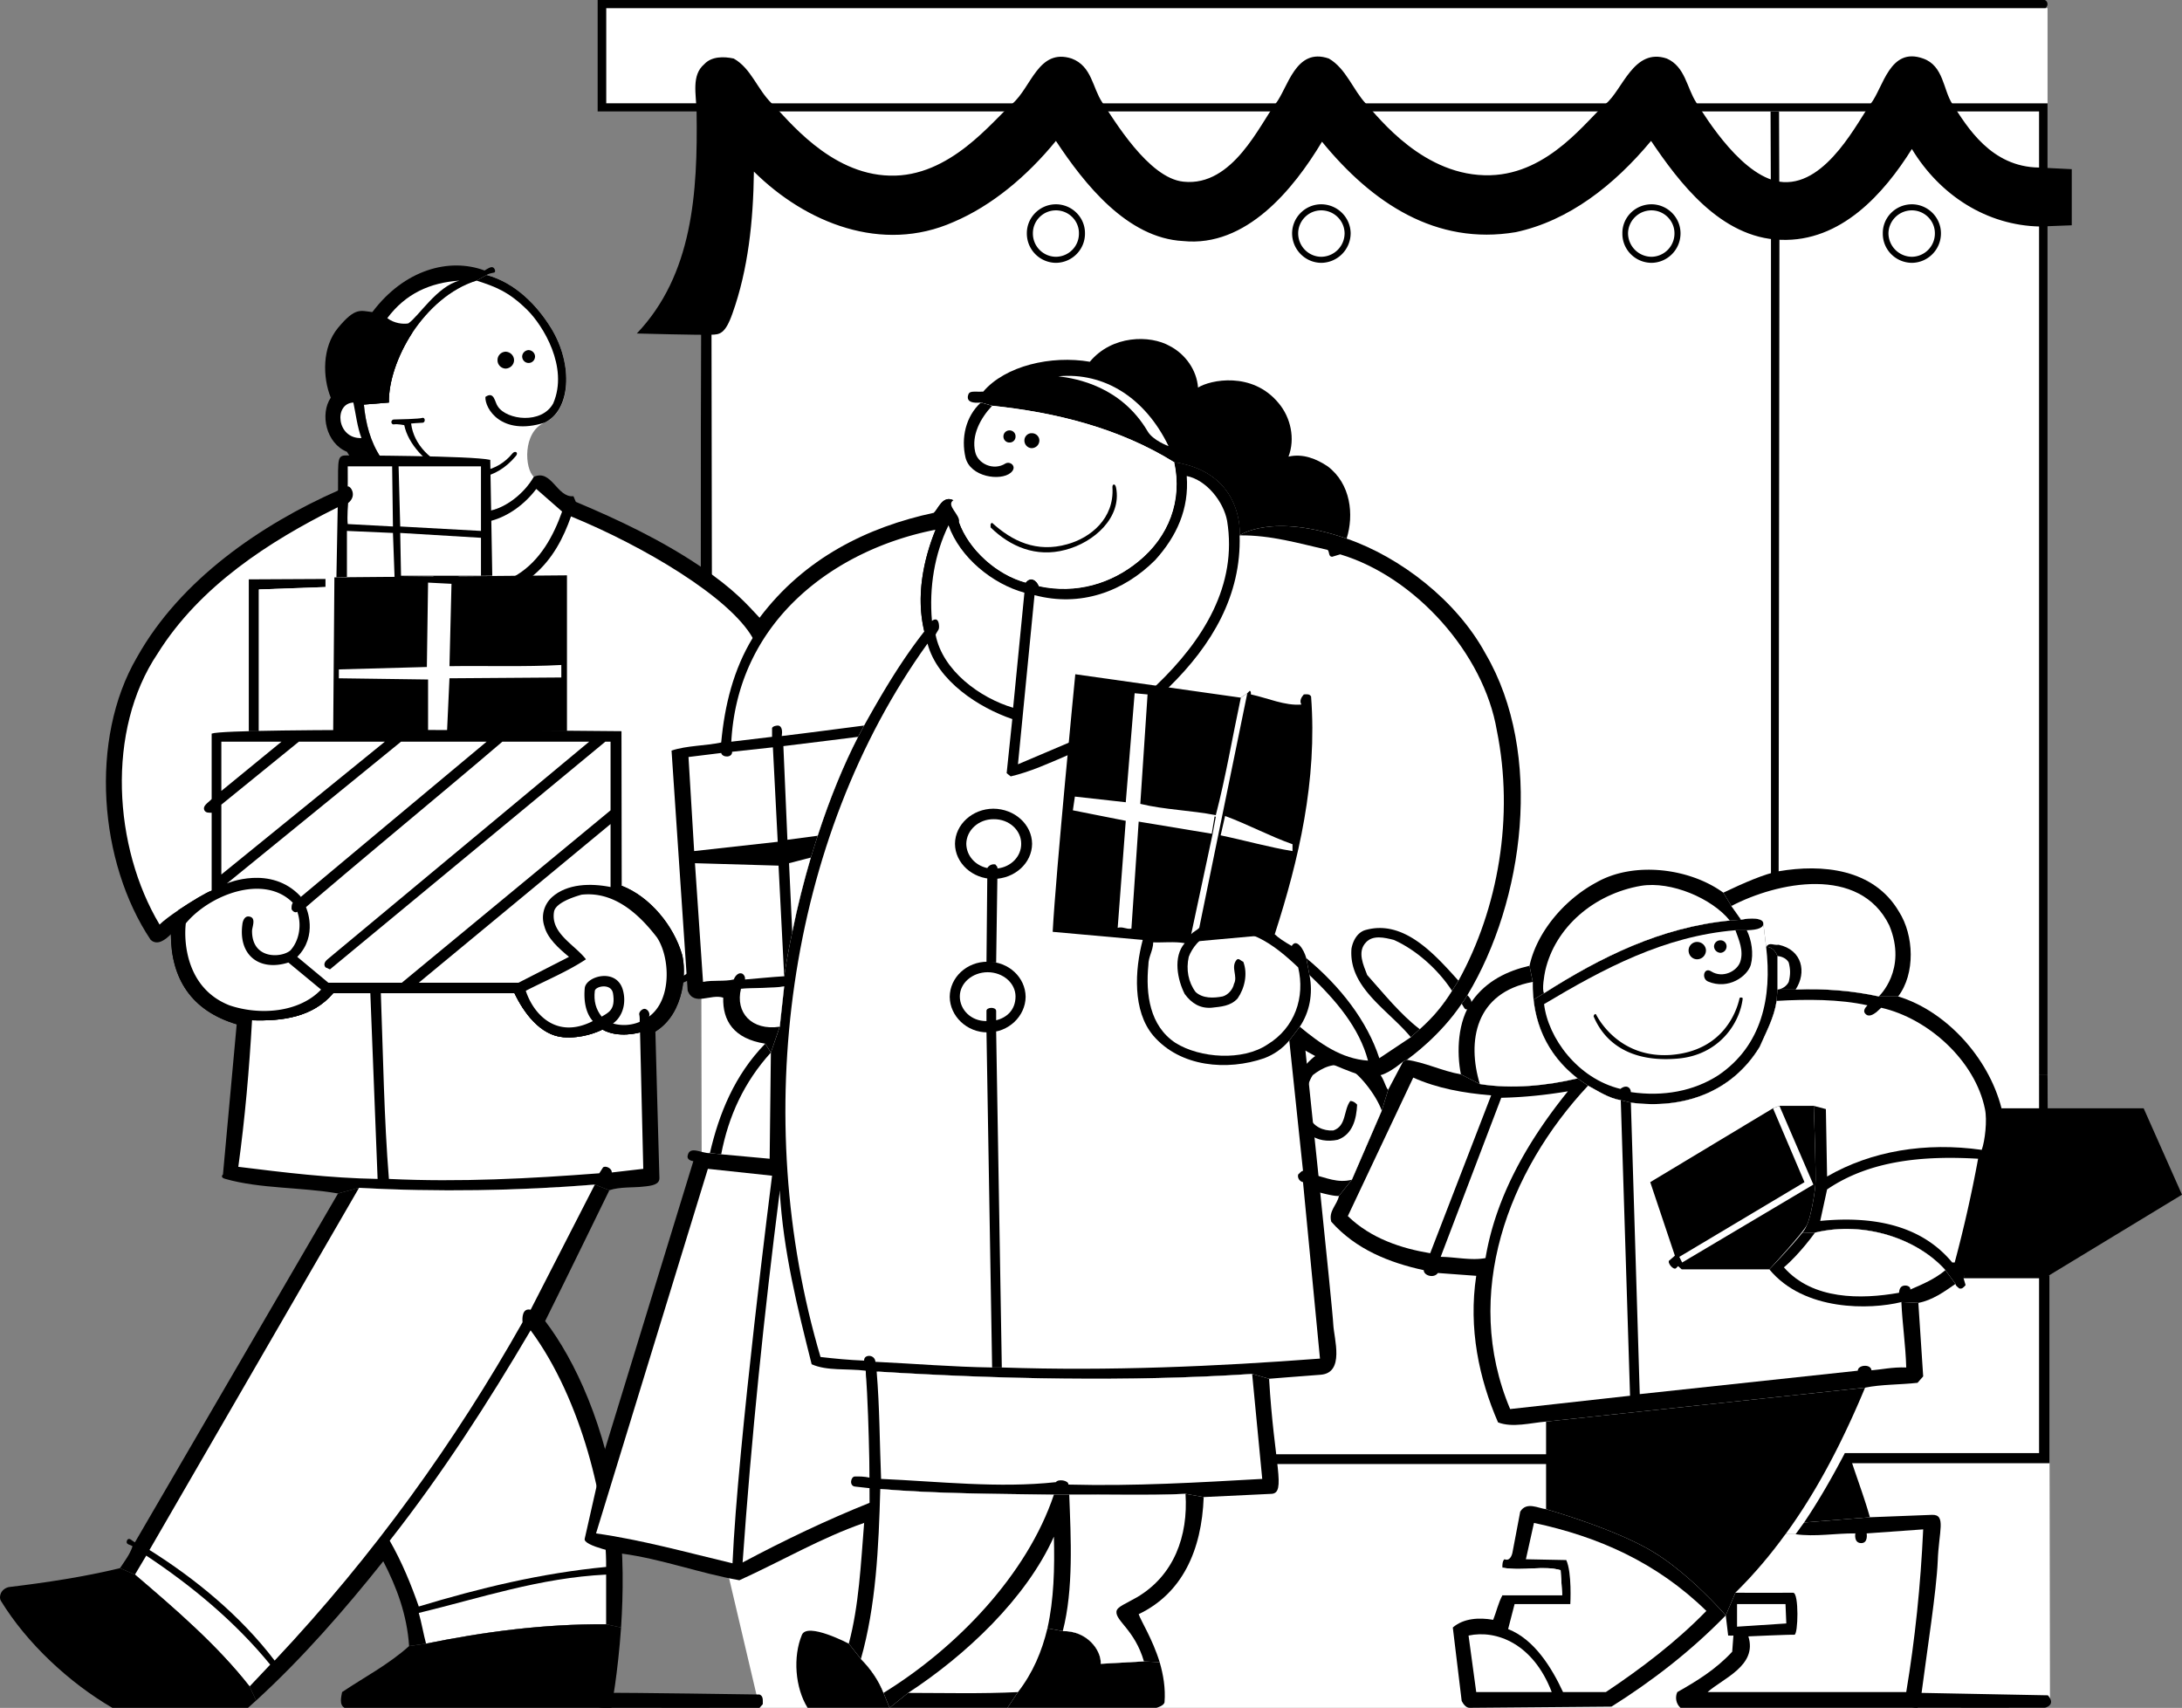 <svg xmlns="http://www.w3.org/2000/svg" width="540.424" height="423.016"><rect width="100%" height="100%" fill="#808080" stroke="none"/><path fill="#fff" d="M173.924 362.602h209.598l73.402-.2h50.7l.097 58.801-1.297 1.797h-318.3l-14.2-60.398M507.123 2h-357v23.602h357V2"/><path fill="#fff" d="M173.623 25.602h333.5V266.3l.5 49.699v46.402h-50.7l-73.401.2H173.924l-.402-217.7c0-1.425.101-63.101.101-63.101V25.6"/><path d="m507.123 266.3.5 49.7h-2.601v-49.7h2.101m-68.5-49V57h2.098l-.2 160.402-1.898-.101M176.22 27.5v54.3h-2.597V27.603l2.598-.102M440.72 57h-2.097l-.101-29.398h2.101L440.721 57m-264.399 89.402-.101-64.601h-2.598s-.101 61.676-.101 63.101c.03 1.43-.422 3.41 1.5 3.598.851.063 1.273-1.387 1.3-2.098"/><path d="M505.022 27.602h-357V0h358.402c.684.223 1.035 1.273.2 2h-356.5v23.602h357V266.3h-2.102V27.6m-121.5 335.002h-67.598v-2.399h67.398l.2 2.399m73.402-2.7h48.098V316h2.601v46.402h-50.7v-2.5M150.424 419.3c3.844-.105 37.7.403 37.7.403 1.003.426.773 1.473.8 2.399l-.8.898s-34.876.035-38.602 0c-3.692.035-2.848-3.57.902-3.7m69.898 3.7h29.2l2.601-3.898c-8.894.445-18.2.21-27.2.199l-4.6 3.699m255.601-3.7c4.191.09 31.297.602 31.297.602 2.129 2.493-.797 3.098-.797 3.098s-27.469.035-31.5 0c-4.117.035-3.184-3.766 1-3.7"/><path d="M176.123 82.902c2.098-.039 3.488-.132 5.3-5.3 3.864-10.825 5.145-22.809 5.298-35.102C199.6 55.258 218.447 62.82 236.123 55c9.55-4.047 18.277-11.379 25.399-20.098 7.074 10.696 17.66 24.078 31.5 24.801 15.597 1.602 27.347-12.824 34.402-24.601 12.375 15.152 28.2 25.738 48 22.398 13.125-2.824 24.297-11.55 33.5-22.598 6.851 10.118 17.148 24.02 32.098 24.5 14.953.567 25.597-11.476 32.5-22.5 6.945 11.489 18.578 18.938 31.699 19.2l7.902-.301V41.902l-8.101-.402c-11.907-.137-17.813-10.074-21.5-15.797-2.243-3.402-2.125-9.422-7.2-11.203-8.304-2.992-9.879 7.219-13 11.203-3.043 3.988-10.691 20.012-21.601 19.399-9.844-.547-19.219-15.997-21.598-19.7-2.371-3.652-2.719-8.89-7.3-10.902-8.215-2.758-10.95 7.8-15.102 11.203-4.531 3.754-13.91 17.3-28.598 17.7-16.398.48-27.664-14.294-30.8-17.7-3.208-3.402-4.923-8.723-9.2-11.203-8.289-2.875-10.148 7.363-13.2 11.203-3.839 4.906-10.538 20.613-22.8 19.297-8.687-.836-17.305-15.52-20.101-19.598-2.477-3.683-2.567-9.004-7.598-10.902-8.23-2.64-9.977 7.133-14.703 11.203-4.813 4.074-15.375 18.27-30.399 17.797-14.933-.379-25.379-14.188-29.101-17.797-3.723-3.605-5.117-8.723-9.5-11.203-2.485-.547-5.508-.547-7.297 1.402-3.207 2.735-2.008 7.328-1.902 11.7.316 20.21-.961 40.453-14.801 55 0 0 16.25.43 18.402.3"/><path d="M473.522 50.602c-4.012.007-7.25 3.242-7.2 7.199-.05 4.027 3.188 7.261 7.2 7.3 3.964-.038 7.203-3.273 7.199-7.3.004-3.957-3.235-7.192-7.2-7.2m-64.499.001c-4.012.007-7.25 3.242-7.2 7.199-.05 4.027 3.188 7.261 7.2 7.3 3.964-.038 7.203-3.273 7.199-7.3.004-3.957-3.235-7.192-7.2-7.2m-81.801.001c-3.948.007-7.183 3.242-7.198 7.199.015 4.027 3.25 7.261 7.199 7.3a7.353 7.353 0 0 0 7.3-7.3c-.035-3.957-3.269-7.192-7.3-7.2m-65.699.001c-3.985.007-7.22 3.242-7.2 7.199a7.26 7.26 0 0 0 7.2 7.3c3.996-.038 7.23-3.273 7.199-7.3.031-3.957-3.203-7.192-7.2-7.2"/><path fill="#fff" d="M473.522 52.102c-3.192 0-5.758 2.566-5.801 5.699a5.857 5.857 0 0 0 5.8 5.8 5.765 5.765 0 0 0 5.7-5.8c.011-3.133-2.555-5.7-5.7-5.7m-64.499.001c-3.192 0-5.758 2.566-5.801 5.699a5.857 5.857 0 0 0 5.8 5.8 5.765 5.765 0 0 0 5.7-5.8c.011-3.133-2.555-5.7-5.7-5.7m-81.801.001c-3.124 0-5.69 2.566-5.698 5.699.008 3.203 2.574 5.77 5.699 5.8a5.832 5.832 0 0 0 5.8-5.8c-.023-3.133-2.59-5.7-5.8-5.7m-65.699.001c-3.16 0-5.727 2.566-5.7 5.699a5.745 5.745 0 0 0 5.7 5.8c3.171-.03 5.742-2.597 5.699-5.8.043-3.133-2.528-5.7-5.7-5.7"/><path d="M486.322 316.602h20l34.102-20.7-9.5-21.402H495.72l-9.399 42.102M428.424 228c-17.07 1.664-31.844 8.996-46 18l-2.602 1.602c.856 7.757 4.368 14.43 10.899 19.5l2.601 1.8c2.559 1.368 5.118 3.114 8.102 3.598l2.5.602c12.898 1.707 25-2.48 31.898-13.801 1.594-3.692 3.57-7.18 4.2-11.399l.199-2.8V236.8s-.711-2.29-2.797-2.301l-.703-5.898c-.172-1.243-3.051-1.317-5.5-.801l-2.797.199"/><path d="M428.424 228c-17.07 1.664-31.844 8.996-46 18l-2.602 1.602a27.896 27.896 0 0 1-.199-4.399l-.8-4c1.816-8.375 8.679-16.402 16.5-20.601 9.285-5.344 23.128-3.598 31.5 2.5l2 3.3 2.398 3.399-2.797.199"/><path d="M379.623 243.203c-.148 9.613 3.344 17.875 11.098 23.899-7.524 1.773-16.133 2.703-24.2 1.398l-4.699-2.398c-1.078-5.489-.847-13.168 2.801-18.2 3.567-4.972 8.684-7.418 14.2-8.699l.8 4m47.199-22.101 2 3.3 2.399 3.399c2.449-.516 5.328-.442 5.5.8l.703 5.899c2.086.012 2.797 2.3 2.797 2.3 1.152.079 2.316.66 2.8 1.602.446 1.735.446 3.012 0 4.801-.484 1.004-1.648 1.82-2.8 1.899h4.5c6.89-.313 14.105.27 20.601 1.699h4.801c4.293-5.617 3.942-15.16.2-21-6.262-10.68-19.063-11.844-29.801-10-3.446.625-8.688 2.902-13.7 5.3"/><path d="m440.22 245.102-.198 2.8c-.63 4.22-2.606 7.707-4.2 11.399-6.898 11.32-19 15.508-31.898 13.8l-2.5-.601c-2.984-.484-5.543-2.23-8.102-3.598l-2.601-1.8c-7.524 1.773-16.133 2.703-24.2 1.398l-4.699-2.398c-4.687-.836-8.757-2.93-13.398-3.602l-.902.402-3.7 7-1.601 5.2-7.399 17.101-3.199 4c-.433 2.223-2.644 3.735-1.902 6.399 6.12 6.878 14.383 10.136 22.902 12-.004 1.336 2.516 2.109 3.5.699l9.5.699c-1.973 13.027.703 25.477 5.399 36.3 3.566 1.391 8.105.114 11.902-.198l79-8.399c4-.832 8.652-.715 13-1.203l1.398-1.598-1.199-18.199 6.7-8.101 2.5 3.398c-.016.437.562.79.898 1.102.715.27 1.18-.313 1.601-.801l-.5-1.7c3.297-8.128 10.567-37.39 9.399-42.101-3.25-12.7-13.86-24.125-25.598-27.7h-4.8c-6.497-1.429-13.712-2.01-20.602-1.698h-4.5"/><path fill="#fff" d="M436.72 228.602c-.171-1.243-3.05-1.317-5.5-.801l-2.398-3.399c11.27-5.906 31.746-10.21 39.102 4.801 4.574 10.98-2.602 17.598-2.602 17.598-6.496-1.43-13.71-2.012-20.601-1.7 2.797-4.246 1.676-9.835-4.2-11.101-1.359.203-2.175-.727-3.097.5l-.703-5.898m-8.297-.602c-17.07 1.664-31.844 8.996-46 18-.582-.84.062-4.555.297-5.598 2.457-10.738 12.074-19 23.703-21 7.496-1.238 17.652 3.164 22 8.598m-48.801 15.203c-.148 9.613 3.344 17.875 11.098 23.899-7.524 1.773-16.133 2.703-24.2 1.398-3.206-10.578-1.203-22.664 13.102-25.297M442.22 380c5.126-7.031 9.403-14.395 13.204-22l1.5 1.902c-3.031 5.797-6.352 11.641-10.102 17.2-.703.968-1.382 1.933-2.101 2.898h-2.5"/><path d="M409.322 384.3c9.325 5.614 18.102 15.802 18.102 15.802-8.621 8.855-18.281 16.304-28.3 22.601l-35.102.297c-.954.035-1.649-1.012-2-1.7l-2.2-18.198c2.664-2.29 6.504-2.52 10-1.899.809-2.02 1.274-4.23 2.301-6.101h14.8l-.401-6.2c-4.372-1.234-8.938.282-14.399-.601-.094-.574.02-1.797.5-2.098 1.266.531 1.848-.863 2-1.8l1.899-10c1.558-2.56 4.464-.817 6.402-.602 0 0 17.105 4.867 26.398 10.5"/><path d="M463.123 375.8s11.758-.445 15.399-.597c3.574-.121 1.644 4.145 1.402 11.5-.324 7.418-2.598 21.79-4 32.598l-1 3.699H416.22c-1.145-1.012-1.375-2.64-.797-3.898 4.773-2.696 9.543-5.606 13.598-10l.3-4s-.925.039-1.3 0l-.598-5 2.398-5.602c4.668-4.605 8.758-9.469 12.399-14.5h2.5c.719-.965 1.398-1.93 2.101-2.898l16.301-1.301"/><path d="M446.822 377.102c3.75-5.559 7.07-11.403 10.102-17.2l1.797 2.5c1.383 4.203 3.129 8.86 4.402 13.399l-16.3 1.3m15.101-33.398a229.387 229.387 0 0 1-6.5 14.297c-3.8 7.605-8.078 14.969-13.203 22-3.64 5.031-7.73 9.895-12.399 14.5l-2.398 5.602s-8.777-10.188-18.102-15.801c-9.293-5.633-26.398-10.5-26.398-10.5v-21.7l79-8.398M342.22 275.102l-7.398 17.101-3.199 4c-1.71.246-8.578-1.937-9.3-2.203-.731-.313-1.75-12.242-.602-16.297-2.895-9.613 1.347-13.738 2.8-15.101 6.856-6.786 16.442 2.55 17.403 3.699.902 1.176 1.367 3.27 1.898 3.601l-1.601 5.2"/><path fill="#fff" d="m369.322 271.3-15.101 39.102c-6.977-1.156-14.653-3.597-20.399-9.199l16.2-34.3c5.949 2.667 12.464 3.831 19.3 4.398m32.102 1.199 2.297 73.203-29.7 3.297c-12-28.469-.48-58.95 19.301-80.098 2.559 1.368 5.118 3.114 8.102 3.598"/><path fill="#fff" d="M367.924 311.602c-3.457.671-7.414-.262-11.102-.301l15-39.399c5.676-.12 11.145-.703 16.5-1.601-9.66 11.953-17.808 25.797-20.398 41.3m122-24.601a330.497 330.497 0 0 1-5.8 25.703h-.602c-8.059-9.738-20.508-11.484-32.7-10.3l1.7-7.801c10.609-7.227 23.87-8.391 37.402-7.602"/><path fill="#fff" d="m475.123 322.703-4.2-.203c.235 5.48 1.048 10.598 1.2 16.203-3.41-.137-6.187.524-8.601.7-.18-1.65-3.38-1.36-3.399.097l-54 5.8-2.2-72.198c12.9 1.707 25-2.48 31.9-13.801 1.593-3.692 3.57-7.18 4.199-11.399 7.515-.437 15.546-.437 22.5 1.098-.555.559-1.137 1.375-.598 2 .855 1.121 2.137.188 2.797-.297l1.203-1.101c11.633 2.632 23.27 13.105 25.7 25.101.585 2.719.01 7.871-.802 10.098-13.847-1.965-27.343.246-38.3 6.601l-.301-16.699-3-.8s.644 17.699.402 19.597c-.144 1.98-1.113 7.992-2.101 9.902-.188.438-.465 1.16-1.2 2l3.2-.101c12.515-3.016 25.59 1.734 32.3 9.3l-6.699 8.102"/><path d="M484.322 318c-2.808 1.953-5.718 4.047-9.199 4.703l-4.2-.203c-7.675 1.906-24.097 2.344-32.702-8.098 0 0 5.457-5.629 8.101-9l3.2-.101c12.515-3.016 25.59 1.734 32.3 9.3l2.5 3.399"/><path fill="#fff" d="M422.623 399c-7.547 7.746-16.156 14.262-24.902 20.102h-10.598c-2.762-5.954-7.066-13.051-13.601-15.602l1.601-6.2h13.8s.442-7.773-1-10.898l-10-.199 2-9c15.84 3.367 30.384 9.766 42.7 21.797"/><path fill="#fff" d="M384.322 419.102h-18.699l-1.902-14c6.91-1.497 16.043 2.023 20.601 14M444.72 380c4.915.688 9.802-.246 14.802-.2 0 0-.446 2.34 1.402 2.403 1.836.055 1.398-2.402 1.398-2.402l14-1c-.629 13.867-2.023 27.25-4.199 40.3h-49.2c3.79-3.394 12.4-6.535 10.099-13.8 0 0 10.414-.473 11.402-.399.934.043 1.168-10.37-.3-10.402-1.384.031-14.302 0-14.302 0 4.668-4.605 8.758-9.469 12.399-14.5h2.5m-72.598 8.3c5.461.884 10.027-.632 14.399.602l.402 6.2h-14.8V388.3"/><path fill="#fff" d="m442.424 402.102-12.203.8v-5.601h12l.203 4.8m-5-167.601c1.504 12.5-1.055 24.484-11.8 31.8-6.126 3.97-13.688 5.368-21.7 4.2-.016-1.102-1.082-1.977-2.602-.797-10.562-2.574-17.89-12.582-18.898-21 14.738-8.8 29.746-16.828 47.398-18.3h2.801c2.887-.071 4.242-.653 4.098-1.801l.703 5.898m-95.204 40.602-7.398 17.101c-3.586.902-6.308-.523-9.699-1.3l-.8-10c1.863 1.585 4.538 1.933 7 1.398 3.706-1.328 4.636-5.168 4.8-8.7-.512-.538-.976-.886-1.7-.898-1.722 2.336-.905 6.176-4.202 7.297-2.52.16-4.965-1.004-5.899-3.297-1.394-3.058-1.043-7.598.801-10.402 2.344-1.848 5.485-3.36 8.399-2 2.671 1.082 7.265 6.695 8.699 10.8m139.601 39.501c-2.636 2.207-5.66 3.488-8.699 4.8.129-.382-.285-1-1.3-1-1.11.055-1.403.832-1.5 1.801-9.376 1.652-21.383 1.797-28.5-6.3 3.972-3.348 7.699-8.602 7.699-8.602 12.515-3.016 25.59 1.734 32.3 9.3"/><path d="M449.22 273.902h-8.5l-1.597.598-30.402 18.3 6.101 18.2c-.43.445-.832.703-1.398 1.203-.57.535 1.07 2.512 1.7 1.899.534-.551.5-.5.5-.5l.898.8h21.699s8.347-9.035 9.3-11c.989-1.91 1.958-7.922 2.102-9.902.242-1.898-.402-19.598-.402-19.598"/><path fill="#fff" d="m440.72 273.902 8.403 19.5-32.5 19.301-.7-1.402 31-18.5-7.8-18.301 1.598-.598"/><path d="M420.322 233.3c-1.152.005-2.113.966-2.101 2.102-.012 1.23.949 2.192 2.101 2.2 1.22-.008 2.176-.97 2.2-2.2-.024-1.136-.98-2.097-2.2-2.101m5.801-.399a1.547 1.547 0 0 0-1.601 1.5c.023.871.714 1.559 1.601 1.598a1.587 1.587 0 0 0 1.5-1.598c.008-.836-.683-1.523-1.5-1.5m5.5 14.398c-.664 6-5.77 14.075-16.2 14.903-15.296 1.281-19.542-7.758-20.702-10.402-.102-.254.355-.918.601-.5 1.371 2.664 6.832 10.699 18.301 10 13.36-.922 16.578-11.16 17.2-14 .046-.36.808-.254.8 0"/><path d="M429.822 230.402c.848 2.403 2.082 5.036 1.2 7.801-.77 2.305-4.282 4.215-7.2 2.399-1.797-1.176-2.488 1.75-.8 2.5 5.101 2.152 9.753-1.32 10.601-4.102.754-2.836.188-6.195-1-8.598h-2.8M150.123 402.3c-15.562-.09-30.34 1.887-44.601 4.802l-4.2.601c-.504-7.703-3.062-14.57-6.398-21-9.488 11.899-19.973 23.973-31.5 34.5l-1.602-3.5C53.815 407.445 43.225 398.371 33.424 390l-3.703-1.598c1.172-1.78 2.453-3.41 3.101-5.402-.418-.453-1.93-.336-1.3-1.598.535-.715 1.234.332 1.902.598l50.297-86.398 5.203-1.399c19.34 1.082 39.469.735 58.398-.8l3.602 1.398s-10.547 21.66-15.902 32.402c7.332 9.617 15.05 25.867 18.199 48 1.277 9.383 1.156 19.453.601 27.899l-3.699-.801"/><path d="M150.924 294.8c2.582-.878 6.266-.616 8.398-.898 2.145-.195 4.016-.504 4-2.101-.066-1.606-1-36.301-1-36.301l-.3-9.5H59.72l-1.098 7.703-3.402 37.2s-.863.722.601 1.097c8.696 2.469 18.703 2.004 27.899 3.602l5.203-1.399c19.34 1.082 39.469.735 58.398-.8l3.602 1.398"/><path fill="#fff" d="M132.22 118.102c-2.312 4.054-6.734 7.546-10.796 8.398-17.727 3.504-24.3-8.598-24.3-8.598l-2.802-4.601c-2.578-3.824-3.742-8.364-4.199-13.098l6.2-.5c-.098-5.121 2.077-11.59 5.8-17.3 3.902-5.848 9.418-10.907 15.899-12.903l2.5-1.398c7.156 1.949 12.507 7.539 16 13.199 5.574 9.129 4.847 20.547-1.7 23.402-5.418 2.34-4.898 11.43-2.601 13.399m-.797 206.3c-2.098-.496-2.098 2.063-2 3.098-16.621 29.45-36.75 57.605-61.402 83.8-8.508-11.183-19.793-20.374-31-27.398l51.902-89.699c19.34 1.082 39.469.735 58.398-.8l-15.898 31m18.699 63.699c-16.144 1.543-31.387 5.265-46.402 9.8-1.856-5.347-4.184-11.05-7.2-16.3 13.141-16.739 24.426-34.309 34.903-52.102 12.77 17.246 18.848 43.633 18.7 58.602"/><path fill="#fff" d="m66.924 412.3-5.102 5.403C53.815 407.445 43.225 398.371 33.424 390l2.797-4.7c10.96 7.255 21.898 16.212 30.703 27m83.199-10c-15.562-.09-30.34 1.887-44.601 4.802-.63-2.332-1.098-5.125-1.801-7.602 15.25-3.688 29.91-8.691 46.402-9.5v12.3"/><path d="M125.22 87.102c-1.105.043-2.027.964-2 2.101-.027 1.133.895 2.055 2 2.098 1.169-.043 2.087-.965 2.102-2.098-.015-1.137-.933-2.058-2.101-2.101m5.703-.399c-.875.043-1.582.75-1.602 1.598.02.902.727 1.613 1.602 1.601.875.012 1.586-.699 1.598-1.601-.012-.848-.723-1.555-1.598-1.598"/><path d="M120.522 68.102c7.156 1.949 12.507 7.539 16 13.199 5.574 9.129 4.804 20.449-1.7 23.402-10.656 3.324-14.765-3.512-14.601-6.402 2.238-1.508 2.281 1.332 3.101 2.402 2.22 3.332 10.852 4.422 13.7-.8 3.859-8.977-2.555-19.282-6.399-23.102-4.644-4.614-8.047-5.836-12.601-7.301l2.5-1.398m-30.2 50.698-6.601 2.7c-18.856 8.336-38.985 21.95-49.797 41.3-11.875 20.325-9.43 50.81 3.398 70 1.715 1.52 3.692-.109 5-1.398L59.721 246h102.3s15.204-3.496 27.2-17.598c15.117-17.75 19.683-53.023-1.098-75.402-3.144-3.344-6.168-6.922-14.5-12.598-9.777-6.609-20.332-11.613-31-16.101l-.601-1.399c-4.086.418-5.368-6.793-9.801-4.8-2.313 4.054-6.735 7.546-10.797 8.398-17.727 3.504-24.3-8.598-24.3-8.598l-6.802.899"/><path d="m97.123 117.902-2.8-4.601c-2.579-3.824-3.743-8.364-4.2-13.098l6.2-.5c-.098-5.121 2.077-11.59 5.8-17.3 3.902-5.848 9.418-10.907 15.899-12.903l2.5-1.398c.527-.383 1.433-.473 1.902-.602.434-.184.101-1.148-.402-1.297-.485-.207-1.473.484-2 .797-8.73-3.25-19.883-.242-27.801 10.3-2.352 3.169-9.438 12.048-10.297 21.2-2.727 4.035-1.176 11.305 4 13.402l4.398 6.899 6.801-.899"/><path fill="#fff" d="M91.72 246c.606 15.313 1.188 30.668 1.802 46-11.903-.207-23.188-1.602-34.5-3 1.656-11.98 2.703-24.082 3.402-36.297 7.445.23 15.008-.7 20.098-6.703h9.199m35.703 0c2.25 4.723 6.32 10.426 12.098 10.902 4.57.352 8.347-1.234 9.699-1.902 3.957 2.277 9.3.703 9.3.703l.801 33.797-7.8.902c.027-1.168-1.77-1.789-2.2-1.199-.398.652-.898 1.399-.898 1.399-17.004 1.308-34.574 2.238-52.102 1.398-1.203-14.867-1.437-30.688-2-46h33.102m59-88c-5.774-10.156-27.106-22.762-45-30.098-1.86 5.309-4.54 10.543-9.203 14.5-7.852 6.688-29.742 8.887-38.098-20.5 8.402 21.934 26.977 24.805 33.899 20.5 5.84-3.605 9.097-9.773 11.199-15.699l-6.399-5.601c-2.8 3.73-6.87 6.757-11.199 7.898-5.68 1.07-15.86 3.687-27.5-7.098 0 0-5.476 1.145-11 4-16.277 8.125-33.613 19.176-44.101 36-12.782 19.012-10.922 47.98.5 67.098.91-.918 2.738-2.262 4.699-3.598L59.72 246h102.3s58.942-27.613 24.403-88"/><path d="M81.924 98.5c-2.047-5.082-2.164-12.527 1.797-17.297 4.304-5.195 5.562-4.23 8.5-3.902l9.902 5.101c-3.723 5.711-5.898 12.18-5.8 17.301l-6.2.5-8.2-1.703m45.001 13.8c-7.586 9.333-23.8 3.227-25.102-7.398 0 0 2.059-.195 2.801-.199.809.004.719-1.383 0-1.203-.652.266-6.035.39-7 .402-.973-.011-.871 1.38 0 1.2.832-.13 2.5.199 2.5.199 1.86 9.16 17.469 19.726 27.598 7.699.836-.926-.156-1.477-.797-.7M61.822 417.703C53.815 407.445 43.225 398.371 33.424 390l-3.703-1.598c-8.95 2.172-18.258 3.57-27.598 4.7-2.207.593-2.387 2.691-1.902 3.398 6.472 10.598 17.058 20.371 27.601 26.5h33.602c.64-.574 1.324-1.188 2-1.797l-1.602-3.5m43.7-10.601c14.261-2.914 29.039-4.891 44.601-4.801l3.7.8c-.794 11.438-2.4 19.899-2.4 19.899h-66.1c-1.376-.777-.794-2.754-.602-3.898 5.394-3.63 11.445-6.77 16.601-11.399l4.2-.601m-63.2-175.7c.032 10.946 5.016 18.934 16.301 22.301l3.8-1c7.446.23 15.009-.7 20.099-6.703l-1.2-2.598L73.623 237c5.285-5.32 2.2-12.2 2.2-12.2l-1.4-2.8c-7.347-7.867-18.202-3.2-18.202-3.2l-3.797 1.802c-1.16.347-4.899 2.582-8.203 4.8l-1.899 6m116.2 24.301s-5.344 1.574-9.301-.703c-1.352.668-5.13 2.254-9.7 1.902-5.777-.476-9.847-6.18-12.097-10.902l1-2.598 12.5-6.402c-2.524-2.102-5.316-4.543-6.102-7.598-.843-2.53-.144-5.324 1.899-7.199 3.773-3.36 9.59-3.476 14.5-2.5l2.8-.3c6.95 2.699 12.825 9.855 14.903 17 1.055 3.859.844 14.464-6.602 19.097l-3.8.203"/><path fill="#fff" d="M72.522 223.602c-.325.476-.325 1.058-.301 1.601.324.621 1.023.969 1.402.598 1.133 3.164.55 7.12-1.7 9.601-2.155 1.868-9.5 2.325-9.5-4.8 0-1.055 1.165-3.38-.8-3.602-1.062-.129-1.527 1.152-1.601 2-1.016 7.773 4.398 11.629 11.402 9.402l8.098 6.7c-5.465 5.738-15.235 6.437-22.7 3.898-11.097-4.371-11.27-16.543-10.8-20.297 5.93-7.156 19.425-12.3 26.5-5.101m90.198 8.601c3.255 4.906 3.74 15.477-2 19.598.368-.727-.175-1.696-.898-1.899-.636-.187-1.632.692-1.5 1.399.184.715.102 1.8.102 1.8a10.047 10.047 0 0 1-6.602.399c2.399-1.73 3.301-4.98 2.5-8.098-1.437-5.867-9.289-3.636-9.5-.601-.238 2.781.094 5.922 2 8.101-8.918 4.57-14.656-1.59-16.601-7.5 5.039-2.59 10.39-4.8 14.902-7.8-2.77-3.633-8.816-6.426-7.902-11.801.398-2.188 4.816-3.633 6.8-4.2 7.993-.894 14.157 4.688 18.7 10.602"/><path fill="#fff" d="M151.822 246c.676 4.105-1.082 4.773-2.8 5.8-1.43-1.773-2.012-3.87-1.7-6.398.188-1.156 4.024-1.949 4.5.598m-38-176.5c-5.586 1.375-10.168 8.941-12.699 10.602-1.312.23-3.476.003-5.2-1.301 4.548-6.09 10.567-8.797 17.9-9.301M87.522 99.703c.617 2.906.964 6.05 2 8.797-6.157.238-6.914-8.582-2-8.797"/><path d="M121.424 113.902c-4.55-1.054-35-1.101-35-1.101-3-.067-2.672.203-2.703 8.699l-.399 21.5 2.602-.098H97.72l24.203-.3-.5-28.7"/><path fill="#fff" d="m97.322 130.402-11.199-.601c-.2-1.711.098-5.2.098-5.2 2.383-1.902.508-4.382-.098-4.101 0 0 .027-2.379 0-5h11l.2 14.902m21.8 1.098-20-1.098-.402-14.902h20.402v16M97.72 142.902H85.925V131.5l11.398.5.399 10.902m21.401-.3h-19.8l-.2-10.602 20 1.203v9.399"/><path d="M64.123 181.102V146l16.5-.598v-2l-19 .098v37.602h2.5"/><path fill="#fff" d="m82.822 143-.3 38.102H64.123V146l16.5-.598v-2l2.2-.402"/><path d="m82.522 181.102.3-38.102 57.602-.5v38.602H82.522"/><path fill="#fff" d="M111.322 165c8.809-.14 18.586.207 27.7-.297v3.098l-27.7.199-.601 13.102h-4.7V168.3l-22.096-.3v-2.2l21.797-.597.3-20.902 5.801.3-.5 20.399"/><path d="M52.522 246h101.5l-.098-64.898s-97.317-1.004-101.5.601v16.2c-.82.929-2.332 1.628-1.8 2.8.398.688 1.097.57 1.8.598v19.3L52.522 246"/><path fill="#fff" d="m69.72 183.703-14.898 12.2v-12.2zm-14.898 32.899V199.3l19.2-15.598h21.3l-40.5 32.899M63.924 235c15.789-14.113 44.34-37.45 60.5-51.297h21.5l-64.8 53.899c-.552.441-1.134 1.253-.5 2l1.097.5 68.203-56.399h1.297v17l-51.7 42.7H81.323l-25.101.097v-24.7l43.101-35.097h21.2s-47.403 39.547-58 48.5c-1.86 1.504-1.278 5.113 1.402 2.797m64.499 8.402H103.72l47.5-39.3v39l-22.797.3"/><path d="M42.322 231.402c.032 10.946 5.016 18.934 16.301 22.301l3.8-1c7.446.23 15.009-.7 20.099-6.703l-1.2-2.598L73.623 237c5.285-5.32 2.2-12.2 2.2-12.2l-1.4-2.8c-7.347-7.867-18.202-3.2-18.202-3.2l-3.797 1.802c-1.16.347-4.899 2.582-8.203 4.8l-1.899 6m116.2 24.301s-5.344 1.574-9.301-.703c-1.352.668-5.13 2.254-9.7 1.902-5.777-.476-9.847-6.18-12.097-10.902l1-2.598 12.5-6.402c-2.524-2.102-5.316-4.543-6.102-7.598-.843-2.53-.144-5.324 1.899-7.199 3.773-3.36 9.59-3.476 14.5-2.5l2.8-.3c6.95 2.699 12.825 9.855 14.903 17 1.055 3.859.844 14.464-6.602 19.097l-3.8.203"/><path fill="#fff" d="M72.522 223.602c-.325.476-.325 1.058-.301 1.601.324.621 1.023.969 1.402.598 1.133 3.164.55 7.12-1.7 9.601-2.155 1.868-9.5 2.325-9.5-4.8 0-1.055 1.165-3.38-.8-3.602-1.062-.129-1.527 1.152-1.601 2-1.016 7.773 4.398 11.629 11.402 9.402l8.098 6.7c-5.465 5.738-15.235 6.437-22.7 3.898-11.097-4.371-11.27-16.543-10.8-20.297 5.93-7.156 19.425-12.3 26.5-5.101m90.198 8.601c3.255 4.906 3.74 15.477-2 19.598.368-.727-.175-1.696-.898-1.899-.636-.187-1.632.692-1.5 1.399.184.715.102 1.8.102 1.8a10.047 10.047 0 0 1-6.602.399c2.399-1.73 3.301-4.98 2.5-8.098-1.437-5.867-9.289-3.636-9.5-.601-.238 2.781.094 5.922 2 8.101-8.918 4.57-14.656-1.59-16.601-7.5 5.039-2.59 10.39-4.8 14.902-7.8-2.77-3.633-8.816-6.426-7.902-11.801.398-2.188 4.816-3.633 6.8-4.2 7.993-.894 14.157 4.688 18.7 10.602"/><path fill="#fff" d="M151.822 246c.676 4.105-1.082 4.773-2.8 5.8-1.43-1.773-2.012-3.87-1.7-6.398.188-1.156 4.024-1.949 4.5.598"/><path d="M189.522 258.5c-7.606 7.816-11.446 17.355-13.7 27.102l2.801.3c1.777-9.347 5.617-17.843 12.3-25.199l-1.401-2.203"/><path d="m190.623 287-12-1.098-2.8-.3c-1.938.144-5-1.95-5.5.601-.305 1.246 1.398 1.399 1.398 1.399L149.822 359l-5 22.102c-.566 1.832 9.2 3.699 9.2 3.699 9.976 1.351 19.168 4.844 29.101 6.601 10.309-4.668 20.434-10.601 30.899-14.199l3.8-2s3.196-35.242-7.601-86.902L190.623 287"/><path fill="#fff" d="M181.424 387.203c-11.262-2.68-22.547-5.82-33.8-7.402l27.698-90.301 15.899 1.703s-8.52 66.766-9.797 96m34-15c-10.707 4.293-21.176 9.297-31.5 14.797 2.18-30.98 5.32-61.582 9.2-91.898l.8-3.7h13.898s5.516 33.774 6.602 48.098c.988 14.32 1 32.703 1 32.703"/><path d="M314.322 341.5s6.739-.555 12.801-1c5.961-.5 3.293-8.887 3.098-12.398-.121-3.524-6.899-67.899-6.899-67.899s3.504 2.215 9.301 4.5c5.84 2.367 6.856 2.223 9.3 1.598 2.384-.598 5.599-3.399 5.599-3.399l.902-.402c1.27-.918 8.328-6.074 13.598-13.898.515-.649.964-1.348 1.402-2.102 14.074-23.352 18.96-59.883 4.5-84.598-7.18-13.215-21.145-23.922-34.402-28.5-18.622-6.472-26.5-.8-26.5-.8s1.207-15.485-16.2-18.102c2.09 9.52-1.402 18.48-8.8 24.5-6.797 5.613-15.524 8.172-24.7 6.203-.597-1.558-2.109-2.453-3.3-.902-7.067-1.899-14.051-8.067-16.5-15 .355-1.793.707-4.469-1.399-5.399-2.668-1.28-3.715 2.094-4.8 3.098-16.481 3.535-32.071 11.215-43.2 26l-1.7 5c-4.741 7.79-6.952 16.633-7.8 25.902 0 0-3.656 46.051-7.101 61.598-.602 2.664 7.3-.2 7.3-.2l4.7-.398c2.68-.27 8.164-.113 10.699-.601l-1.098 10-2.2 6.402-.3 26.297 2.5 8.102c.89 14.96 4.383 28.804 7.899 42.8 3.812 1.711 8.816 1.016 13.402 1.598l2.7.203c30.296 1.89 62.523 2.586 93 .598l4.198 1.199"/><path fill="#fff" d="M181.123 183.703c1.676-30.594 26.363-47.789 50.598-52.5-3.035 7.477-4.895 16.55-2.797 25.2-5.824 7.41-10.594 15.554-14.902 23.3-.5.957-.997 1.89-1.5 2.797-3.559 6.93-6.88 14.926-10 24.5-.563 1.758-1.122 3.55-1.7 5.402-1.707 5.793-3.3 12.004-4.601 18.5a199.328 199.328 0 0 0-2 10.899l-20.098 1.402s5.332-28.941 7-59.5"/><path d="M231.72 131.203c.97-2.379-.398-4.203-.398-4.203 1.086-1.004 2.133-4.379 4.801-3.098 2.106.93 1.754 3.606 1.399 5.399 2.449 6.933 9.433 13.101 16.5 15 1.191-1.551 2.703-.656 3.3.902 9.176 1.969 17.903-.59 24.7-6.203 7.398-6.02 10.89-14.98 8.8-24.5 17.407 2.617 16.2 18.102 16.2 18.102.433 14.804-6.782 27.136-17.598 37.699-10.824 10.613-20.598 14.8-25.102 16.8-4.57 1.958-9.109 4.051-14 5.2l-1-.801 1.399-13.398c-8.188-2.774-18.543-9.403-21-18.7l-.797-3c-2.098-8.648-.238-17.722 2.797-25.199"/><path fill="#fff" d="M324.322 241.5c6.637 6.316 12.336 13.063 14.5 21.203-6.586-.46-11.82-4.183-16.898-8.402l-2.602 3.402L322.721 290c-.488.05-.84.633-1.2.902-.222.891.36 1.707 1.2 1.899l4.203 43.699c-25.754 1.95-52.164 3.113-78.8 2.203h-2.403c-9.82-.137-19.246-.95-28.899-1.402-.164-1.95-2.925-1.875-2.8-.301-3.914-.156-7.18-.484-10.801-.898-17.582-59.434-8.39-128.196 26.5-176.7 2.457 9.297 12.812 15.926 21 18.7l-1.399 13.398 1 .8c4.891-1.148 9.43-3.241 14-5.198 4.504-2 14.278-6.188 25.102-16.801 10.816-10.563 18.031-22.895 17.598-37.7 7.761-.09 14.742 2.004 21.8 3.602.508.5.157 1.66 1.102 1.7l2-.602c18.578 5.566 35.566 24.531 38.797 43.601 4.332 21.305.375 44.11-9.5 62l-1.598 2.5c-2.137 3.461-4.7 6.602-8 9.5l-2.2 2-7.8 5.2c-2.988-9.168-9.617-17.778-18.101-24.801l.8 4.199"/><path d="M290.822 114.5c17.407 2.617 16.2 18.102 16.2 18.102s7.878-5.672 26.5.8c1.855-5.894 1.043-13.57-4.7-17.902-2.754-1.836-6.125-3.234-9.699-2.398 1.711-4.442.547-9.676-2.402-13.2-6.54-8.011-17.043-5.804-20-3.902-.32-4.324-3.113-8.281-7-10.297-4.836-2.754-14.281-2.754-19.797 3.899-9.59-1.649-20.953 1.007-26.402 7.398-2.5.11-3.52-.379-3.801 1.102-.223 1.48 1.226 1.789 3.203 1.601l2.797.797c15.89 1.645 31.597 5.602 45.101 14m-70.5 308.5h-20.3c-3.098-4.969-3.68-12.645-1.399-18.098 1.383-3.16 11.598 2.2 11.598 2.2l3 3.8c2.55 2.594 4.414 5.387 5.601 8.399l1.5 3.699m42.898-19c6.013-.121 9.587 4.734 9.403 8.102l10.7-.602 3.898.203c.894 3.067 1.476 6.48 1.203 9.899-.133.921-2 1.398-2 1.398h-36.902l2.601-3.898c3.688-4.747 5.942-10.098 7.3-15.801l3.798.699m-47.797-35.398s-2.04-.215-3.602-.399c-1.574-.117-1.129-2.465-.101-2.5 1.035-.015 2.304-.027 3.703.297.113-9.05.113-18.008-1-26.5l2.7.203c30.296 1.89 62.523 2.586 93 .598l4.198 1.199c1.227 21.047 4.309 28.3.602 28.5-4.336.191-16.8.8-16.8.8l-4.5-.8c-9.438.445-19.212.098-28.802.203h-3.8c-14.536-.223-28.961-.223-43-1.402l-2.598-.2"/><path fill="#fff" d="M289.424 110.5s-3.899-1.406-5.203-3.7c-6.551-11.054-17.48-13.046-22.098-13.597 11.36-1.062 21.508 5.305 27.3 17.297m-24.601 73.402-12.699 5.399 4.098-41.899c11.328 3.028 22.031-.812 29.902-8.699 5.274-5.84 8.418-12.59 7.8-20.8 4.923.995 9.11 6.347 10 11.097 2.602 15.96-5.894 29.574-17.5 40.703-9.421 9.059-21.6 14.2-21.6 14.2M253.72 146.8l-2.796 28.5c-8.16-2.413-17.469-9.163-19.203-18.097.57-1.234 1.039-1.113.8-2.703-.363-1.918-1.699-.7-1.699-.7-.738-8.374.657-16.632 4.102-23.698 2.836 7.996 10.867 14.511 18.797 16.699"/><path d="m248.123 338.703-1.402-83.203h-2.399l1.399 83.203h2.402m-1.403-100.301.302-20.902-2.5-.098-.2 21h2.399"/><path d="M246.022 200.3c-5.204.04-9.457 3.915-9.5 8.7.043 4.785 4.296 8.66 9.5 8.703 5.3-.043 9.558-3.918 9.601-8.703-.043-4.785-4.3-8.66-9.601-8.7m-1.399 37.903c-5.168-.031-9.36 3.863-9.402 8.7.043 4.777 4.234 8.843 9.402 8.8 5.164.043 9.356-4.023 9.399-8.8-.043-4.837-4.235-8.731-9.399-8.7"/><path fill="#fff" d="M247.022 215.102c3.355-.356 5.921-2.946 5.902-6.102.02-3.383-3.02-6.145-6.8-6.098-3.716-.047-6.755 2.715-6.802 6.098.047 2.941 2.2 5.36 5.2 6 .453-.695 1.152-1.043 2-.898.199.32.648.578.5 1m-.302 37.601c2.692-.668 4.79-2.594 4.802-5.902-.012-3.317-3.094-5.985-6.899-6-3.808.015-6.894 2.683-6.902 6 .008 3.273 2.75 6.133 6.601 6.101v-2.5c-.047-.968 2.375-1.09 2.399 0v2.301"/><path d="M194.22 241.8c.587-3.73 1.24-7.347 2-10.898 1.302-6.496 2.895-12.707 4.602-18.5.578-1.851 1.137-3.644 1.7-5.402 3.12-9.574 6.441-17.57 10-24.5.503-.906 1-1.84 1.5-2.797-6.743.863-13.61 1.793-20.399 2.598.16-1.04.16-2.551-1-2.598-.586.047-1.168.164-1.402.598v2.199l-10.098 1.203-2.5.2c-4.039.85-8.46.734-12.3 2l4 59.5c1.585 3.925 5.656.667 8.8 1.699l4.399-2.2c2.68-.27 8.164-.113 10.699-.601v-2.5"/><path fill="#fff" d="m195.022 208-1-23.2c6.277-.745 18.5-2.3 18.5-2.3-3.559 6.93-6.88 14.926-10 24.5l-7.5 1m-2.399.5-20.7 2.3-1.401-23.3 8.101-1c.246 1.164 2.766 1.258 2.7-.297l10.1-1.101 1.2 23.398m3.597 22.402-.796-17.101 5.398-1.399c-1.707 5.793-3.3 12.004-4.601 18.5M194.22 241.8c-3.23.196-6.487.548-9.698.802.07-.606-.164-1.07-.598-1.399-1.195-.601-2.008.91-2.203 1.399-2.367.558-5.16.093-7.598.601l-2-29.402 20.7.601 1.398 27.399"/><path d="M214.022 377.203c-.809 10.113-1.274 20.469-3.801 29.899l3 3.8c2.55 2.594 4.414 5.387 5.601 8.399l1.5 3.699 4.602-3.7c14.234-9.296 29.242-23.374 36.098-38.698.203 7.828.004 15.543-1.598 22.699l3.797.699c6.012-.121 9.586 4.734 9.402 8.102l10.7-.602 3.898.203c-1.77-5.758-4.715-10.348-5.2-11.902 10.7-5.102 15.622-15.703 16.102-29l-4.5-.801c-9.437.445-19.21.098-28.8.203h-3.801c-14.536-.223-28.961-.223-43-1.402l-2.598-.2v3.602l-1.402 5m109.5-139.903c-.575-2.128-2.414-5.038-3.598-3-1.754-.984-3.395-2.077-4.203-2.898-.465-.453-12.746-7.379-20.5-1.199-2.637 2.164-7.63-1.023-11.7.399-.652.171-.5 2.199-.5 2.199-1.976 7.449-2.558 17.574 2.602 23.699 6.707 7.836 18.34 8.766 27.5 5.602 2.36-.907 4.453-2.305 6.2-4.399l2.6-3.402c2.403-3.578 3.333-8.113 2.4-12.801l-.801-4.2m-144.7 8 4.7-.398c2.68-.27 8.164-.113 10.699-.601l-1.098 10-2.2 6.402-1.401-2.203c-7.84-1.223-10.559-5.71-10.399-11.398l-.3-1.801"/><path fill="#fff" d="M236.123 123.902c-1.906 1.262 1.754 3.606 1.399 5.399 2.449 6.933 9.433 13.101 16.5 15 1.191-1.551 2.703-.656 3.3.902 9.176 1.969 17.903-.59 24.7-6.203 7.398-6.02 10.89-14.98 8.8-24.5-13.504-8.398-29.21-12.355-45.101-14l-2.797-.797c-3.766 3.488-4.91 8.746-3.8 13.598 0 0 1.776 7.46-3 10.601m85.398 115.7c1.757 7.398-.805 14.96-7.598 19.101-6.121 4.121-16.707 3.422-22.8-.402-6.356-4.203-7.403-12-6.7-19.301-.008-2.004 1.156-3.52 1.2-5.598 2.167.102 5.308-.246 7.8.2-2.957 3.394-1.793 9.093 0 12.601 1.7 2.309 3.793 3.59 6.598 3.399 2.43-.274 4.757-.391 6.5-2.301 1.746-2.512 2.562-6.117 1.402-9.098-.586-.16-1.168-1.094-1.703-.402-1.442 1.87.418 3.965-.598 5.902-.262 1.32-1.426 2.715-2.8 3.098-2.231.433-4.907.547-6.7-1.098-1.816-2.426-2.398-5.566-1.7-8.703.813-2.215 2.794-4.66 5.099-5.598 8.746-3.136 16.078 2.567 22 8.2m-60.5 130.601c-6.622 19.79-24.075 37.942-42.2 49.098-1.187-3.012-3.05-5.805-5.601-8.399 3.715-13.113 4.414-27.539 4.8-42.101 14.04 1.18 28.465 1.18 43 1.402m32.602-.203c.684 10.453-2.863 20.207-12 25.602-2.758 1.601-4.937 2.347-5.101 3.5-.305 2.351 4.543 4.582 6.8 12.398l-10.699.602c.184-3.368-3.39-8.223-9.402-8.102 2.699-10.398 2-23.082 1.601-33.797 9.59-.105 19.364.242 28.801-.203m-100.5-115.7c-6.98 1.04-11.055-3.519-9.601-9.398 2.68-.27 8.164-.113 10.699-.601l-1.098 10"/><path d="m283.022 232.8 11.8.5 20.899-1.898c5.93-18.375 10.582-38.039 9-58.902-.395-.66-1.094-.543-1.797-.5-.578.652-1.16 1.582-.602 2.5-4.047.363-8.351-1.613-12.5-2.5-.039-.395.075-.742-.3-.898l-.598.601-1.602 1.098-41-5.801s-4.824 49.125-5.601 63.8l22.3 2"/><path fill="#fff" d="M320.123 209.102v1.699c-5.687-.918-11.855-2.66-17.8-3.899l1.1-4.8c5.661 2.082 11.013 4.992 16.7 7M307.322 172.8c-2.078 9.743-3.707 19.516-6.199 29.102-6.117-1.207-12.633-1.324-18.7-2.8L284.222 172l-3.2-.297-2.199 27-12.601-1.402-.5 3.402 13.101 2.598-2 26.5c1.313-.371 2.13.445 3.399.199l1.8-26.5 18.102 3 .7-4.297.3.098-.8 4.3-5.301 24.801c.566-.691 1.378-.921 2-1.601l11.902-58.098-1.602 1.098m2.8 167.499 2.5 26c-15.988.887-31.45 1.837-48 1.403.055-1.058-2.562-1.445-3.101-.601-14.11 1.55-29.079-.176-43.301-.801-.356-8.887-.356-17.844-1.098-26.598 30.297 1.89 62.524 2.586 93 .598"/><path d="M245.72 100.5c-2.956 3.16-5.128 7.328-4.198 11.402.601 2.946 4.539 4.79 7.5 2.899 1.214-.688 3.05.828 1.3 2.3-2.515 2.11-10.02 1.083-11.199-3.8-1.11-4.852.035-10.11 3.8-13.598l2.798.797m30.703 20.3c1.437 7.329-5.406 13.555-12.602 15.403-7.191 1.914-13.609-.781-18.5-5.601.118-.301-.23-.883.399-1.102 4.957 4.527 11.004 7.453 18.601 5.3 5.778-1.585 11.7-6.378 11.2-14.097-.051-.863.68-1.055.902.098"/><path d="M250.022 106.602a1.49 1.49 0 0 0-1.5 1.5c-.004.843.675 1.523 1.5 1.5a1.444 1.444 0 0 0 1.5-1.5c.03-.832-.649-1.512-1.5-1.5m5.5.698c-.98-.023-1.809.805-1.801 1.802-.008 1.046.82 1.875 1.8 1.898 1.063-.023 1.895-.852 1.903-1.898-.008-.997-.84-1.825-1.902-1.801m104.101 138.101c-2.137 3.461-4.7 6.602-8 9.5l-2.2 2c-5.55-6.761-15.44-12.23-14.702-21.902.308-1.844 1.355-3.938 3.3-4.598 9.575-2.832 17.254 5.895 23.2 12.5l-1.598 2.5"/><path fill="#fff" d="M359.623 245.402c-2.137 3.461-4.7 6.602-8 9.5-4.844-3.714-8.914-8.832-13-13.402-.918-2.41-2.547-5.785-.3-8.098 1.71-1.875 4.617-1.18 6.898-.601 5.515 2.449 10.984 7.336 14.402 12.601"/><path d="M363.424 246.5c-.438.754-.887 1.453-1.402 2.102 0 0 .293.449.601 1 .727 1.261 2.43-.622 1.598-2.102-.336-.621-.797-1-.797-1"/></svg>
